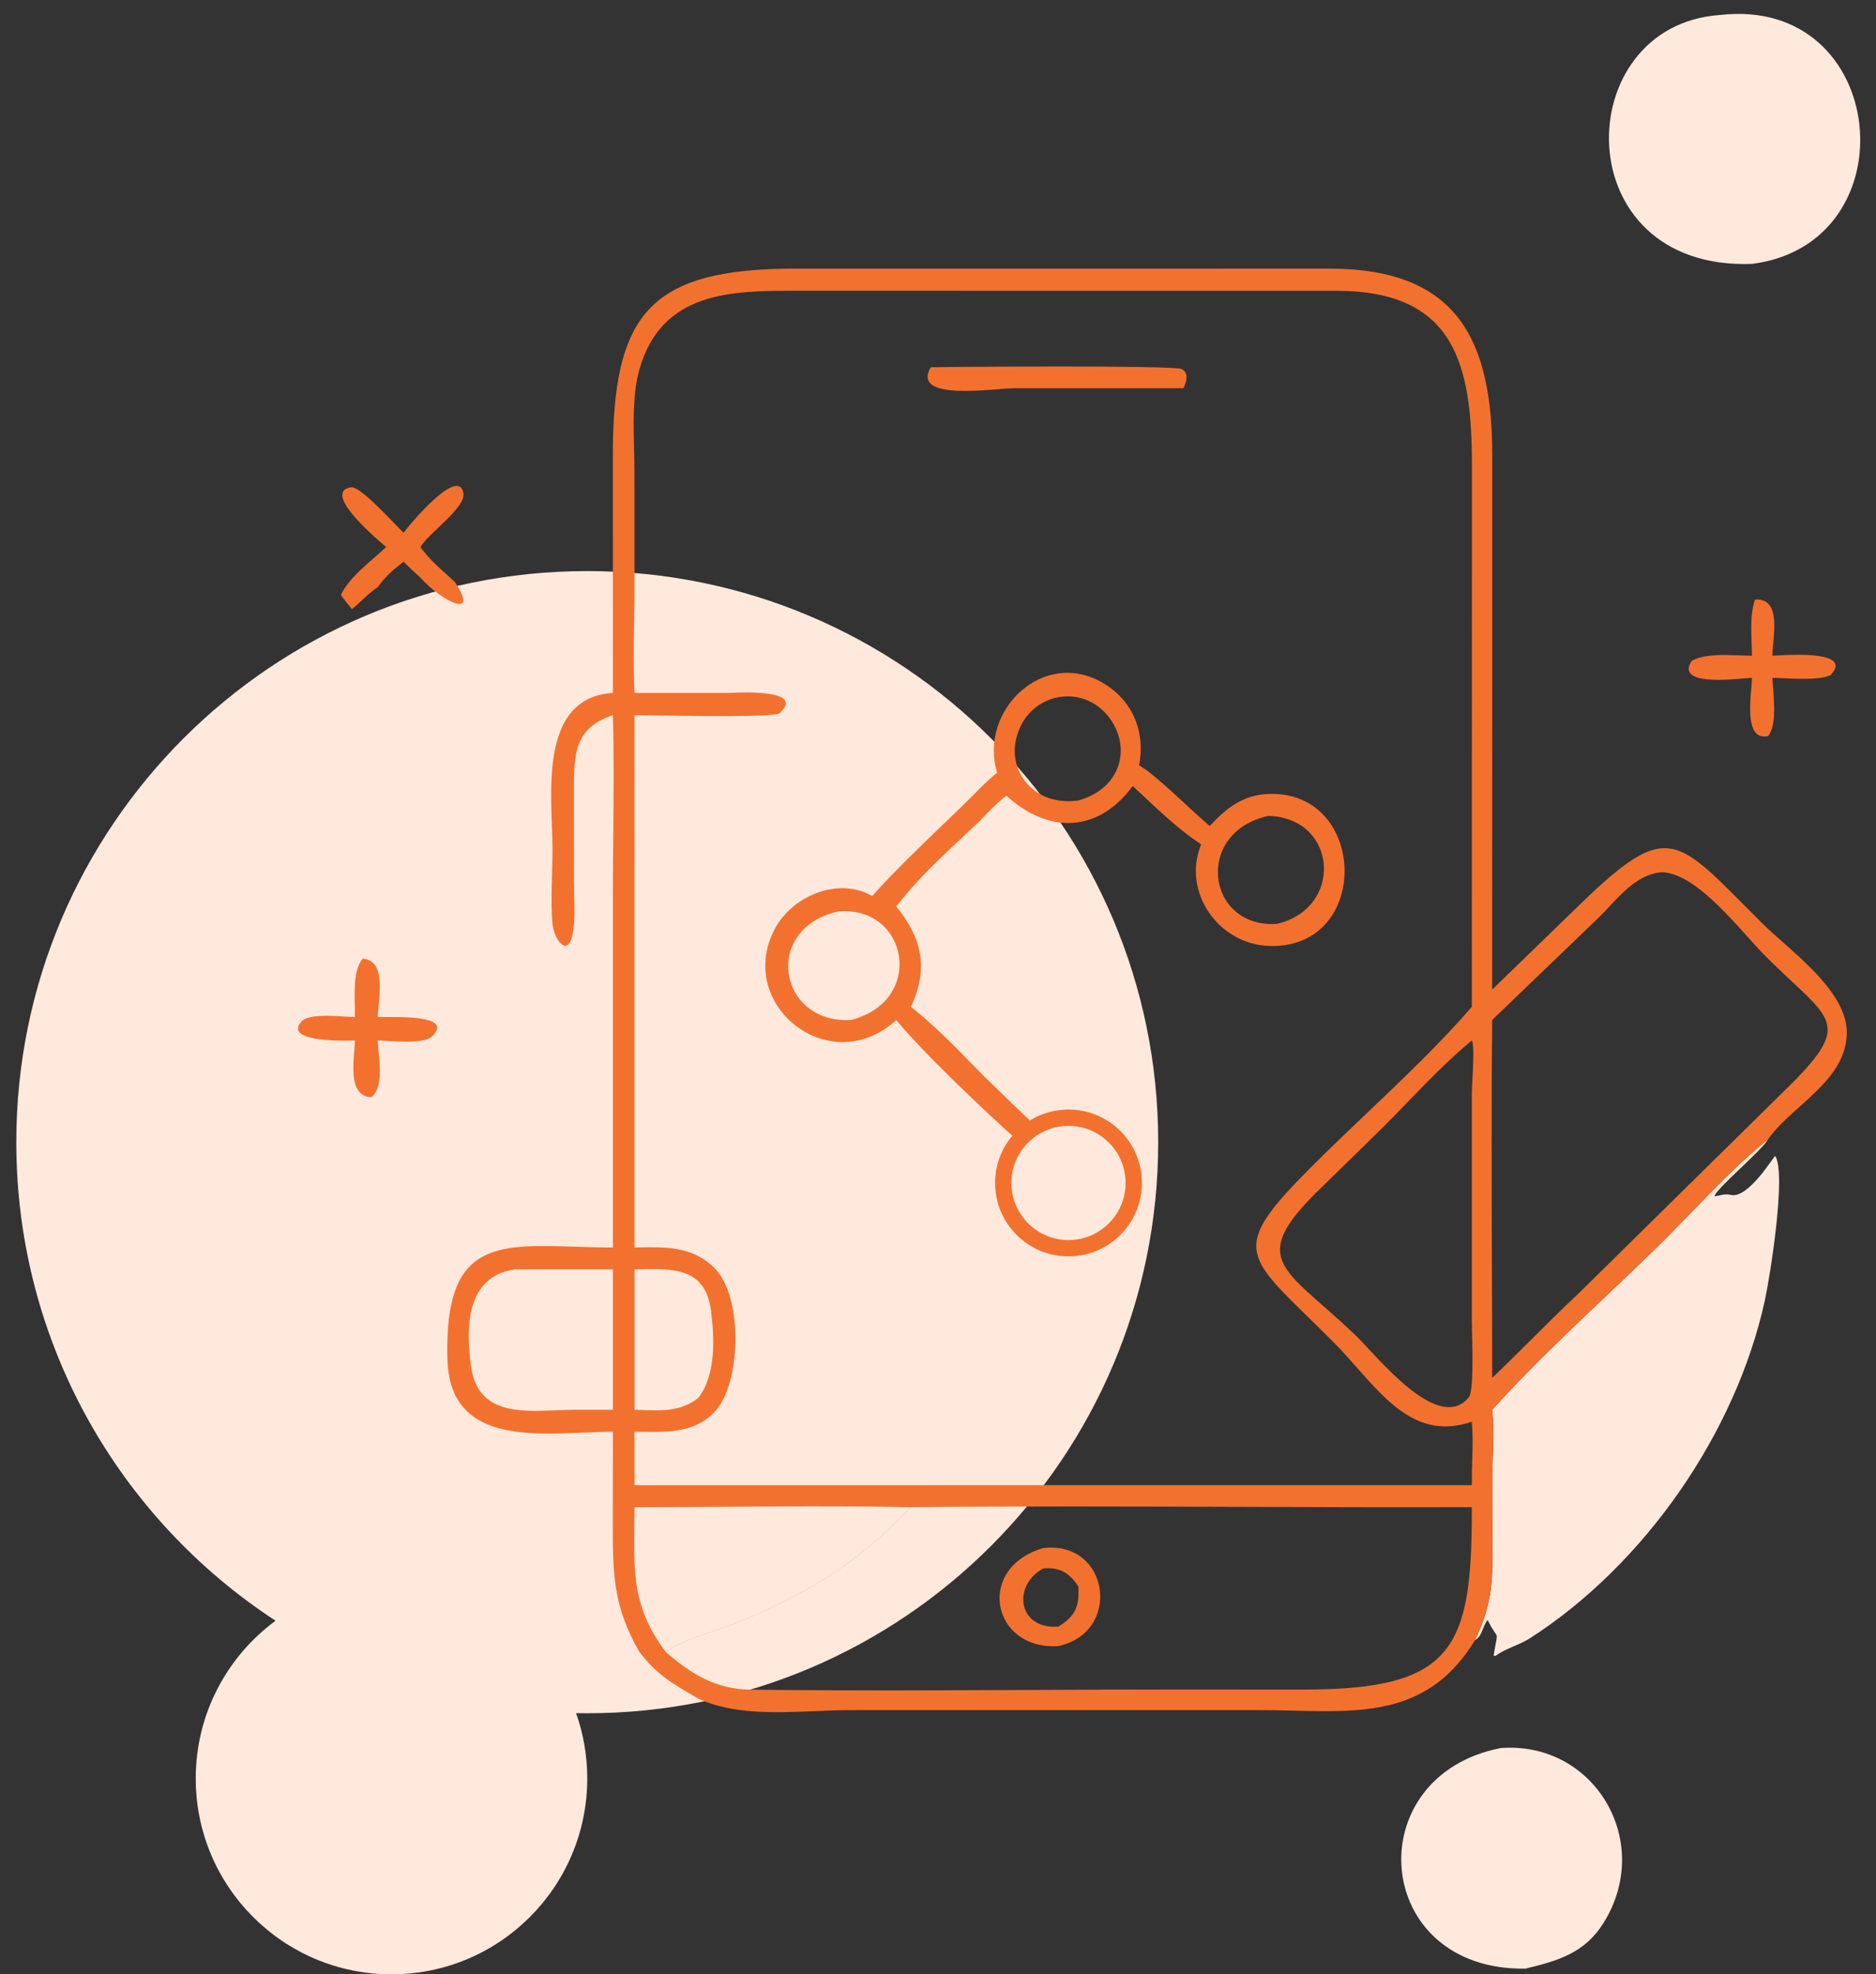 <svg width="115" height="121" viewBox="0 0 115 121" fill="none" xmlns="http://www.w3.org/2000/svg">
<rect x="0" y="0" width="115" height="121" fill="#333333" stroke="none"/>
<path d="M35.999 105C55.329 105 70.999 89.33 70.999 70C70.999 50.67 55.329 35 35.999 35C16.669 35 0.999 50.67 0.999 70C0.999 82.28 7.323 93.083 16.892 99.33C13.925 101.514 11.999 105.032 11.999 109C11.999 115.627 17.372 121 23.999 121C30.626 121 35.999 115.627 35.999 109C35.999 107.595 35.758 106.246 35.314 104.993C35.542 104.998 35.77 105 35.999 105Z" fill="#FFE9DD"/>
<path d="M107.581 36.745L107.668 36.742C109.262 36.713 108.656 39.153 108.649 40.187C109.089 40.182 113.735 39.749 112.221 41.368C111.484 41.755 109.539 41.551 108.649 41.543C108.686 42.437 108.992 44.436 108.377 45.113C106.806 45.451 107.393 42.431 107.394 41.543C106.868 41.543 102.597 42.188 103.7 40.507C104.594 39.973 106.359 40.187 107.394 40.187C107.39 39.114 107.226 37.772 107.581 36.745Z" fill="#F3712F"/>
<path d="M24.739 32.654L24.892 32.456C25.147 32.123 28.107 28.555 28.406 30.223C28.567 31.119 26.254 32.682 25.773 33.525C26.347 34.336 27.134 34.979 27.865 35.645C29.473 38.039 27.066 36.855 25.773 35.403C25.542 35.678 23.609 36.062 23.161 35.981C22.59 36.354 22.109 36.898 21.578 37.333C21.342 37.048 21.107 36.767 20.896 36.463C21.396 35.369 22.79 34.36 23.672 33.525C23.465 33.339 19.581 30.165 21.526 29.865C22.099 29.777 24.21 32.15 24.739 32.654ZM24.739 34.422C24.123 34.898 23.617 35.339 23.161 35.981C23.609 36.062 25.542 35.678 25.773 35.403C25.422 35.082 25.071 34.763 24.739 34.422Z" fill="#F3712F"/>
<path d="M91.994 107.133C97.712 106.697 101.395 112.826 98.32 117.815C97.168 119.685 95.528 120.169 93.511 120.65C84.1 120.796 83.205 108.851 91.994 107.133Z" fill="#FFE9DD"/>
<path d="M105.414 0.921C115.803 -0.294 117.207 14.931 107.394 16.174C95.94 16.586 96.174 1.569 105.414 0.921Z" fill="#FFE9DD"/>
<path d="M91.472 86.402C94.585 82.939 98.136 79.793 101.466 76.542C103.739 74.324 105.913 71.823 108.377 69.826C108.021 70.504 105.043 72.983 105.111 73.321C105.482 73.268 105.716 73.141 106.095 73.231C107.165 73.487 108.685 70.926 108.823 70.845C109.515 71.912 108.505 78.244 108.184 79.71C106.402 87.833 100.812 95.885 93.795 100.398C93.121 100.831 92.321 101.008 91.672 101.486L91.56 101.464C91.844 99.677 91.89 100.71 91.195 99.287C90.874 99.65 90.884 100.264 90.422 100.517C91.463 98.277 91.508 97.03 91.481 94.592L91.473 90.859C91.473 89.405 91.627 87.842 91.472 86.402Z" fill="#FFE9DD"/>
<path d="M22.238 58.75C23.767 58.888 23.169 61.277 23.161 62.331C23.845 62.356 28.014 62.104 26.457 63.541C25.939 64.018 23.865 63.781 23.161 63.767C23.174 64.74 23.618 66.539 22.764 67.247C21.221 67.184 21.742 64.801 21.755 63.767C21.695 63.764 17.221 63.977 18.495 62.59C18.986 62.056 21.004 62.322 21.755 62.331C21.783 61.306 21.549 59.552 22.238 58.75Z" fill="#F3712F"/>
<path fill-rule="evenodd" clip-rule="evenodd" d="M37.571 42.467L37.566 28.038C37.556 19.238 39.779 16.464 48.786 16.461L81.559 16.464C89.387 16.486 91.477 20.886 91.476 27.942L91.472 60.646L97.042 55.247C101.973 50.503 102.719 51.253 106.853 55.412C107.222 55.783 107.618 56.181 108.047 56.606C108.398 56.953 108.824 57.331 109.279 57.734L109.279 57.734C111.068 59.32 113.307 61.304 113.208 63.426C113.119 65.312 111.718 66.569 110.335 67.809C109.614 68.457 108.897 69.1 108.376 69.825C106.709 71.175 105.175 72.756 103.654 74.325L103.654 74.325C102.926 75.075 102.201 75.823 101.465 76.54C100.467 77.514 99.45 78.479 98.43 79.446L98.429 79.447C96.046 81.706 93.651 83.975 91.472 86.4C91.575 87.364 91.54 88.383 91.506 89.387C91.489 89.884 91.472 90.376 91.472 90.857L91.481 94.59C91.507 97.028 91.462 98.275 90.421 100.516C87.666 105.043 83.724 104.948 79.276 104.841C78.59 104.824 77.891 104.808 77.183 104.807L52.102 104.808C51.431 104.809 50.722 104.838 49.997 104.869L49.996 104.869C47.551 104.971 44.906 105.082 42.806 104.103C42.696 104.039 42.59 103.977 42.487 103.916C41.13 103.122 40.243 102.604 39.202 101.252C37.557 98.424 37.56 96.355 37.564 93.201L37.564 92.906L37.571 87.748C36.997 87.747 36.374 87.773 35.729 87.8C32.016 87.958 27.561 88.148 27.426 83.302C27.227 76.156 30.31 76.252 35.256 76.406C35.989 76.429 36.762 76.453 37.571 76.455L37.571 54.669C37.571 53.471 37.582 52.269 37.593 51.067C37.615 48.653 37.637 46.236 37.571 43.83C35.191 44.614 35.187 46.232 35.181 48.489L35.181 48.574L35.186 54.164C35.186 54.424 35.193 54.69 35.2 54.958C35.218 55.654 35.236 56.367 35.142 57.03C34.886 58.822 33.962 57.656 33.866 56.587C33.78 55.613 33.81 54.577 33.84 53.558C33.855 53.057 33.87 52.56 33.87 52.078C33.871 51.652 33.853 51.167 33.833 50.647C33.711 47.383 33.536 42.718 37.571 42.467ZM38.896 36.152C44.81 36.652 53.332 42.368 57.329 46.349C57.537 46.556 57.761 46.763 57.989 46.974L57.989 46.974C58.59 47.528 59.216 48.106 59.627 48.763C59.627 48.763 59.627 48.763 59.627 48.763C59.216 48.107 58.59 47.529 57.99 46.974C57.761 46.764 57.537 46.556 57.329 46.349C53.333 42.369 44.81 36.653 38.896 36.152C38.894 36.812 38.883 37.477 38.872 38.142C38.849 39.587 38.825 41.039 38.896 42.468L44.611 42.466C44.641 42.466 44.703 42.464 44.791 42.461C45.709 42.425 49.387 42.283 47.762 43.735C47.002 43.954 42.829 43.889 40.398 43.85C39.73 43.84 39.194 43.831 38.896 43.831V76.456C38.964 76.454 39.032 76.453 39.099 76.451C40.831 76.414 42.451 76.38 43.799 77.717C45.578 79.483 45.471 84.926 43.708 86.633C42.515 87.788 40.975 87.77 39.444 87.753C39.261 87.751 39.078 87.748 38.896 87.748V91.024H57.052C57.052 91.024 57.052 91.024 57.053 91.023H90.223C90.218 90.543 90.232 90.062 90.247 89.58C90.272 88.762 90.296 87.943 90.223 87.131C87.068 88.223 85.139 86.037 83.174 83.811L83.174 83.811C82.702 83.277 82.229 82.74 81.736 82.246C81.19 81.7 80.686 81.208 80.228 80.76C76.192 76.817 75.64 76.278 80.365 71.537C81.448 70.449 82.616 69.338 83.797 68.214L83.797 68.214C86.056 66.064 88.364 63.869 90.223 61.704L90.229 28.508C90.232 22.368 89.203 17.844 81.978 17.824L48.785 17.821C44.875 17.822 40.533 17.826 39.182 22.695C38.784 24.131 38.828 25.916 38.869 27.546L38.869 27.547C38.88 28.022 38.892 28.484 38.892 28.92L38.896 36.152ZM64.872 76.047C64.872 76.047 64.873 76.047 64.873 76.047C63.109 75.171 62.073 74.107 61.76 72.702C62.073 74.107 63.109 75.171 64.872 76.047ZM55.841 92.369C52.584 95.806 49.32 97.815 44.858 99.567C44.561 99.683 44.185 99.81 43.78 99.948L43.78 99.948C42.699 100.314 41.405 100.752 40.819 101.252C42.364 102.598 43.891 103.527 45.984 103.553C51.661 103.623 57.346 103.597 63.029 103.572H63.03C66.057 103.558 69.083 103.545 72.107 103.546L79.9 103.549C89.106 103.549 90.246 101.076 90.223 92.369C85.428 92.385 80.632 92.368 75.835 92.35H75.835C69.17 92.326 62.504 92.302 55.841 92.369ZM101.895 53.456C100.54 53.55 99.58 54.573 98.663 55.548L98.663 55.548C98.403 55.825 98.147 56.098 97.886 56.345L91.472 62.511C91.419 67.415 91.437 72.323 91.454 77.23V77.23C91.463 79.636 91.471 82.041 91.472 84.445C92.292 83.665 93.095 82.866 93.898 82.068L93.898 82.067L93.898 82.067C94.827 81.144 95.755 80.221 96.71 79.327L109.326 66.907C113.128 63.221 112.553 62.683 109.894 60.199C109.371 59.711 108.768 59.148 108.101 58.47C107.814 58.179 107.484 57.81 107.121 57.406L107.121 57.406C105.646 55.763 103.639 53.528 101.895 53.456ZM86.302 67.53L86.302 67.53C85.694 68.157 85.089 68.782 84.477 69.382L80.713 73.064C77.167 76.566 78.22 77.492 81.098 80.022C81.691 80.544 82.362 81.133 83.086 81.828C83.274 82.001 83.541 82.288 83.862 82.635C85.467 84.363 88.454 87.58 90.041 85.635C90.326 85.285 90.267 82.85 90.236 81.601L90.236 81.6C90.23 81.327 90.224 81.111 90.224 80.985L90.224 66.97C90.224 66.821 90.239 66.547 90.257 66.218V66.218V66.218C90.306 65.318 90.378 64.013 90.223 63.766C88.846 64.903 87.569 66.222 86.302 67.53ZM39.172 77.792C39.08 77.794 38.989 77.796 38.898 77.798V86.4C39.042 86.404 39.186 86.41 39.33 86.415C40.569 86.462 41.766 86.506 42.807 85.668C43.909 84.255 43.8 81.951 43.575 80.272C43.229 77.695 41.254 77.742 39.172 77.792ZM37.571 77.798H31.542C28.574 78.246 28.532 81.328 28.879 83.772C29.286 86.632 31.799 86.528 34.097 86.433C34.467 86.418 34.832 86.403 35.181 86.4H37.571V77.798Z" fill="#F3712F"/>
<path d="M38.897 92.371C44.538 92.371 50.204 92.248 55.842 92.371C52.585 95.808 49.321 97.817 44.859 99.568C43.77 99.996 41.626 100.566 40.82 101.254C38.553 98.266 38.892 95.893 38.897 92.371Z" fill="#FFE9DD"/>
<path d="M63.953 94.874C68.05 94.42 68.778 100.049 64.874 100.883C60.797 101.144 59.77 96.099 63.953 94.874ZM63.953 96.123C62.012 97.191 62.415 99.889 64.874 99.688C65.961 99.038 66.157 98.426 66.107 97.238C65.543 96.372 64.953 96.045 63.953 96.123Z" fill="#F3712F"/>
<path d="M57.053 22.51C58.56 22.477 71.906 22.382 72.421 22.616C72.908 22.837 72.724 23.412 72.549 23.792L62.176 23.795C60.946 23.795 55.825 24.632 57.053 22.51Z" fill="#F3712F"/>
<path fill-rule="evenodd" clip-rule="evenodd" d="M67.585 41.841C63.919 39.71 59.971 43.589 61.124 47.355C60.587 47.793 60.103 48.262 59.627 48.765C58.994 49.392 58.349 50.013 57.703 50.634C56.253 52.028 54.798 53.427 53.465 54.917C51.422 53.728 48.613 54.884 47.529 56.869C44.99 61.516 50.845 66.258 54.939 62.513C56.605 64.54 60.447 68.185 62.499 70.001L63.326 68.858C63.326 68.858 60.771 66.432 59.761 65.395C58.507 64.107 57.251 62.818 55.84 61.706C56.912 59.412 56.558 57.537 54.939 55.557C56.153 53.974 57.642 52.581 59.109 51.208C59.443 50.896 59.775 50.585 60.103 50.273C60.613 49.728 61.096 49.223 61.688 48.765C64.282 51.123 67.327 51.05 69.436 48.171C70.745 49.389 72.131 50.769 73.63 51.744C72.434 54.68 74.72 57.934 77.904 57.978C84.075 58.063 83.818 48.472 77.798 48.658C76.211 48.708 75.178 49.511 74.159 50.627C73.068 49.716 70.827 47.45 69.828 46.908C70.219 44.851 69.447 42.923 67.585 41.841ZM77.755 50.003C73.184 51.003 73.94 56.872 78.257 56.627C82.387 55.676 82.013 50.131 77.755 50.003ZM62.26 45.426C61.872 47.415 63.482 49.427 66.105 49.058C68.618 48.346 69.214 46.115 68.293 44.438C66.763 41.654 62.868 42.312 62.26 45.426ZM51.373 55.86C55.698 55.483 56.751 61.365 52.148 62.513C47.718 62.758 46.7 56.928 51.373 55.86Z" fill="#F3712F"/>
<path fill-rule="evenodd" clip-rule="evenodd" d="M65.499 77C67.984 77 69.999 74.985 69.999 72.5C69.999 70.015 67.984 68 65.499 68C63.014 68 60.999 70.015 60.999 72.5C60.999 74.985 63.014 77 65.499 77ZM65.499 76C67.432 76 68.999 74.433 68.999 72.5C68.999 70.567 67.432 69 65.499 69C63.566 69 61.999 70.567 61.999 72.5C61.999 74.433 63.566 76 65.499 76Z" fill="#F3712F"/>
</svg>
